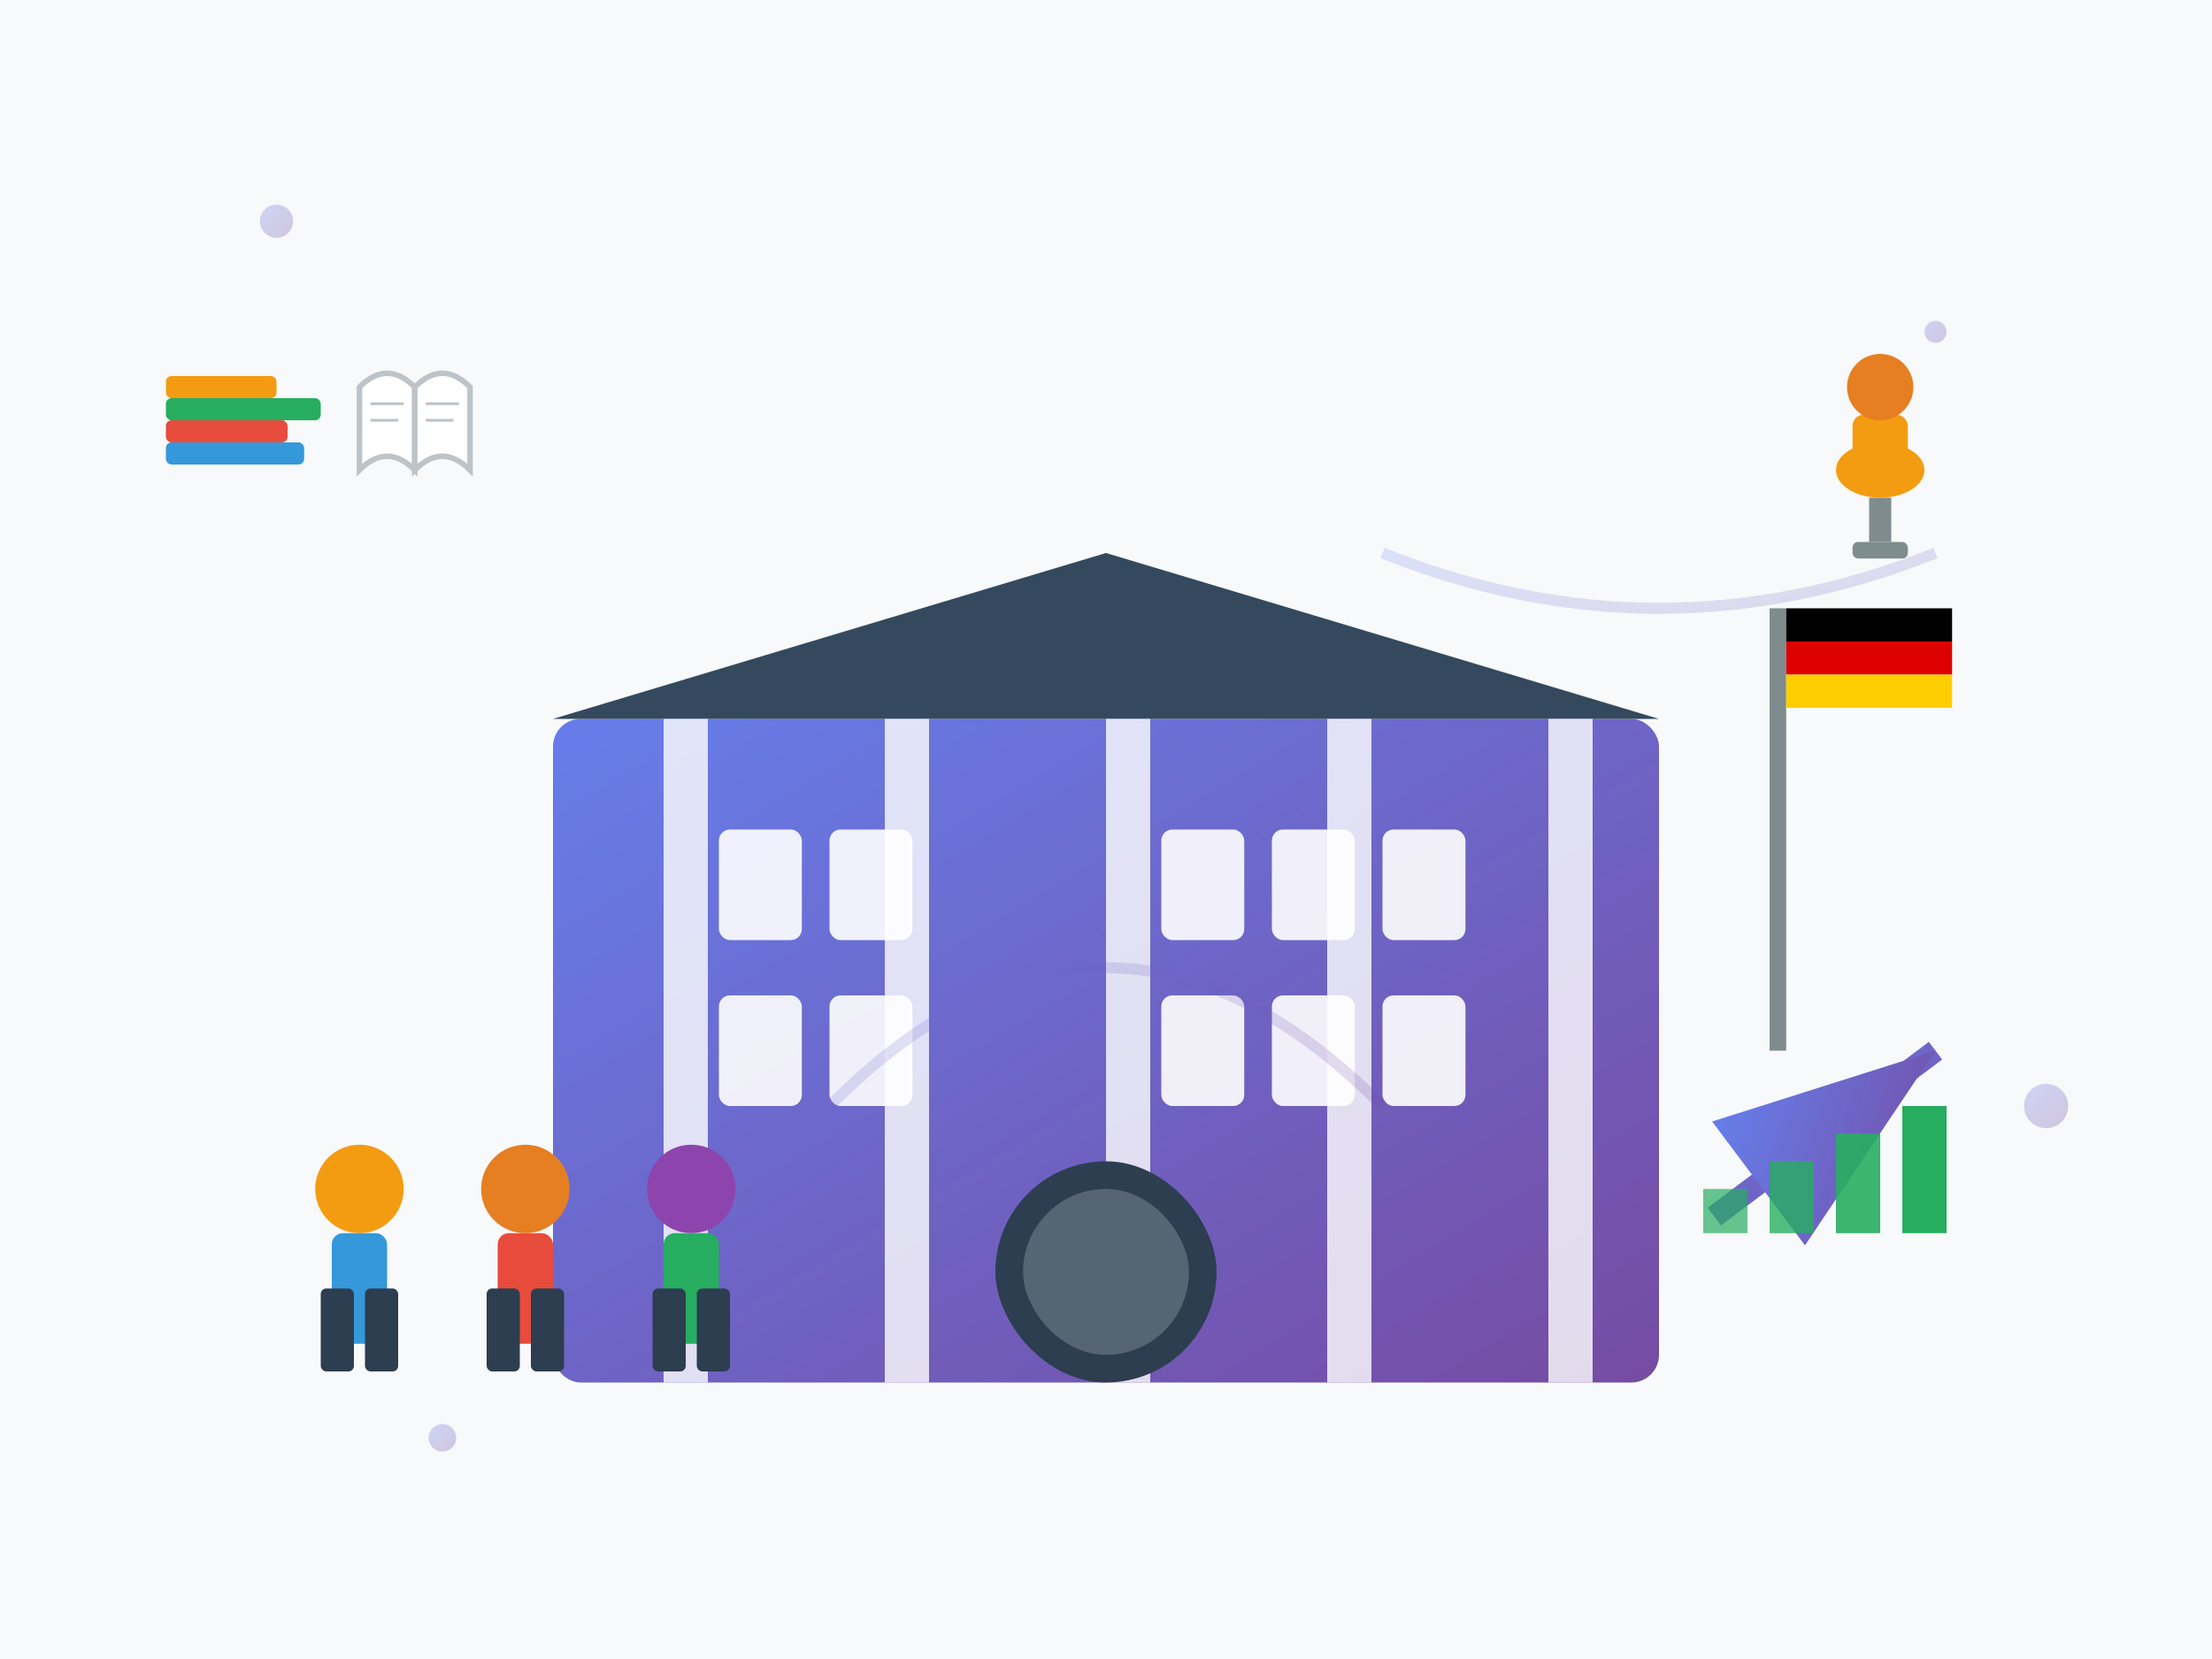 <svg xmlns="http://www.w3.org/2000/svg" viewBox="0 0 400 300" width="400" height="300">
  <defs>
    <linearGradient id="aboutGradient" x1="0%" y1="0%" x2="100%" y2="100%">
      <stop offset="0%" style="stop-color:#667eea;stop-opacity:1" />
      <stop offset="100%" style="stop-color:#764ba2;stop-opacity:1" />
    </linearGradient>
    
    <linearGradient id="lightGradient" x1="0%" y1="0%" x2="100%" y2="100%">
      <stop offset="0%" style="stop-color:#ecf0f1;stop-opacity:1" />
      <stop offset="100%" style="stop-color:#bdc3c7;stop-opacity:1" />
    </linearGradient>
  </defs>
  
  <!-- Background -->
  <rect width="400" height="300" fill="#f8f9fa"/>
  
  <!-- Main building/institution -->
  <g transform="translate(100, 80)">
    <!-- Building base -->
    <rect x="0" y="50" width="200" height="120" fill="url(#aboutGradient)" rx="5"/>
    
    <!-- Building roof -->
    <polygon points="0,50 100,20 200,50" fill="#34495e"/>
    
    <!-- Columns -->
    <rect x="20" y="50" width="8" height="120" fill="white" opacity="0.8"/>
    <rect x="60" y="50" width="8" height="120" fill="white" opacity="0.8"/>
    <rect x="100" y="50" width="8" height="120" fill="white" opacity="0.8"/>
    <rect x="140" y="50" width="8" height="120" fill="white" opacity="0.8"/>
    <rect x="180" y="50" width="8" height="120" fill="white" opacity="0.8"/>
    
    <!-- Main entrance -->
    <rect x="80" y="130" width="40" height="40" fill="#2c3e50" rx="20"/>
    <rect x="85" y="135" width="30" height="30" fill="white" opacity="0.2" rx="15"/>
    
    <!-- Windows -->
    <rect x="30" y="70" width="15" height="20" fill="white" opacity="0.9" rx="2"/>
    <rect x="50" y="70" width="15" height="20" fill="white" opacity="0.9" rx="2"/>
    <rect x="110" y="70" width="15" height="20" fill="white" opacity="0.9" rx="2"/>
    <rect x="130" y="70" width="15" height="20" fill="white" opacity="0.9" rx="2"/>
    <rect x="150" y="70" width="15" height="20" fill="white" opacity="0.9" rx="2"/>
    
    <!-- Second row of windows -->
    <rect x="30" y="100" width="15" height="20" fill="white" opacity="0.9" rx="2"/>
    <rect x="50" y="100" width="15" height="20" fill="white" opacity="0.9" rx="2"/>
    <rect x="110" y="100" width="15" height="20" fill="white" opacity="0.9" rx="2"/>
    <rect x="130" y="100" width="15" height="20" fill="white" opacity="0.9" rx="2"/>
    <rect x="150" y="100" width="15" height="20" fill="white" opacity="0.9" rx="2"/>
    
    <!-- Flag pole -->
    <rect x="220" y="30" width="3" height="80" fill="#7f8c8d"/>
    
    <!-- German flag -->
    <rect x="223" y="30" width="30" height="6" fill="#000000"/>
    <rect x="223" y="36" width="30" height="6" fill="#DD0000"/>
    <rect x="223" y="42" width="30" height="6" fill="#FFCE00"/>
  </g>
  
  <!-- People figures representing diversity -->
  <g transform="translate(50, 200)">
    <!-- Person 1 -->
    <circle cx="15" cy="15" r="8" fill="#f39c12"/>
    <rect x="10" y="23" width="10" height="20" fill="#3498db" rx="2"/>
    <rect x="8" y="33" width="6" height="15" fill="#2c3e50" rx="1"/>
    <rect x="16" y="33" width="6" height="15" fill="#2c3e50" rx="1"/>
    
    <!-- Person 2 -->
    <circle cx="45" cy="15" r="8" fill="#e67e22"/>
    <rect x="40" y="23" width="10" height="20" fill="#e74c3c" rx="2"/>
    <rect x="38" y="33" width="6" height="15" fill="#2c3e50" rx="1"/>
    <rect x="46" y="33" width="6" height="15" fill="#2c3e50" rx="1"/>
    
    <!-- Person 3 -->
    <circle cx="75" cy="15" r="8" fill="#8e44ad"/>
    <rect x="70" y="23" width="10" height="20" fill="#27ae60" rx="2"/>
    <rect x="68" y="33" width="6" height="15" fill="#2c3e50" rx="1"/>
    <rect x="76" y="33" width="6" height="15" fill="#2c3e50" rx="1"/>
  </g>
  
  <!-- Success/achievement symbols -->
  <g transform="translate(320, 50)">
    <!-- Trophy -->
    <ellipse cx="20" cy="35" rx="8" ry="5" fill="#f39c12"/>
    <rect x="15" y="25" width="10" height="10" fill="#f39c12" rx="2"/>
    <circle cx="20" cy="20" r="6" fill="#e67e22"/>
    <rect x="18" y="40" width="4" height="8" fill="#7f8c8d"/>
    <rect x="15" y="48" width="10" height="3" fill="#7f8c8d" rx="1"/>
  </g>
  
  <!-- Books/education symbols -->
  <g transform="translate(30, 50)">
    <!-- Stack of books -->
    <rect x="0" y="30" width="25" height="4" fill="#3498db" rx="1"/>
    <rect x="0" y="26" width="22" height="4" fill="#e74c3c" rx="1"/>
    <rect x="0" y="22" width="28" height="4" fill="#27ae60" rx="1"/>
    <rect x="0" y="18" width="20" height="4" fill="#f39c12" rx="1"/>
    
    <!-- Open book -->
    <path d="M35,20 Q40,15 45,20 L45,35 Q40,30 35,35 Z" fill="white" stroke="#bdc3c7" stroke-width="1"/>
    <path d="M45,20 Q50,15 55,20 L55,35 Q50,30 45,35 Z" fill="white" stroke="#bdc3c7" stroke-width="1"/>
    
    <!-- Text lines in book -->
    <line x1="37" y1="23" x2="43" y2="23" stroke="#bdc3c7" stroke-width="0.5"/>
    <line x1="37" y1="26" x2="42" y2="26" stroke="#bdc3c7" stroke-width="0.5"/>
    <line x1="47" y1="23" x2="53" y2="23" stroke="#bdc3c7" stroke-width="0.5"/>
    <line x1="47" y1="26" x2="52" y2="26" stroke="#bdc3c7" stroke-width="0.5"/>
  </g>
  
  <!-- Growth/progress arrow -->
  <g transform="translate(300, 180)">
    <path d="M10,40 L50,10" stroke="url(#aboutGradient)" stroke-width="4" fill="none" marker-end="url(#arrowhead)"/>
    
    <!-- Steps/levels -->
    <rect x="8" y="35" width="8" height="8" fill="#27ae60" opacity="0.7"/>
    <rect x="20" y="30" width="8" height="13" fill="#27ae60" opacity="0.8"/>
    <rect x="32" y="25" width="8" height="18" fill="#27ae60" opacity="0.9"/>
    <rect x="44" y="20" width="8" height="23" fill="#27ae60"/>
  </g>
  
  <!-- Arrow marker definition -->
  <defs>
    <marker id="arrowhead" markerWidth="10" markerHeight="7" refX="10" refY="3.5" orient="auto">
      <polygon points="0 0, 10 3.5, 0 7" fill="url(#aboutGradient)"/>
    </marker>
  </defs>
  
  <!-- Decorative elements -->
  <g opacity="0.3">
    <circle cx="50" cy="40" r="3" fill="url(#aboutGradient)"/>
    <circle cx="350" cy="60" r="2" fill="url(#aboutGradient)"/>
    <circle cx="370" cy="200" r="4" fill="url(#aboutGradient)"/>
    <circle cx="80" cy="260" r="2.5" fill="url(#aboutGradient)"/>
  </g>
  
  <!-- Connecting lines showing relationships -->
  <g stroke="url(#aboutGradient)" stroke-width="2" fill="none" opacity="0.2">
    <path d="M150,200 Q200,150 250,200"/>
    <path d="M250,100 Q300,120 350,100"/>
  </g>
</svg>

